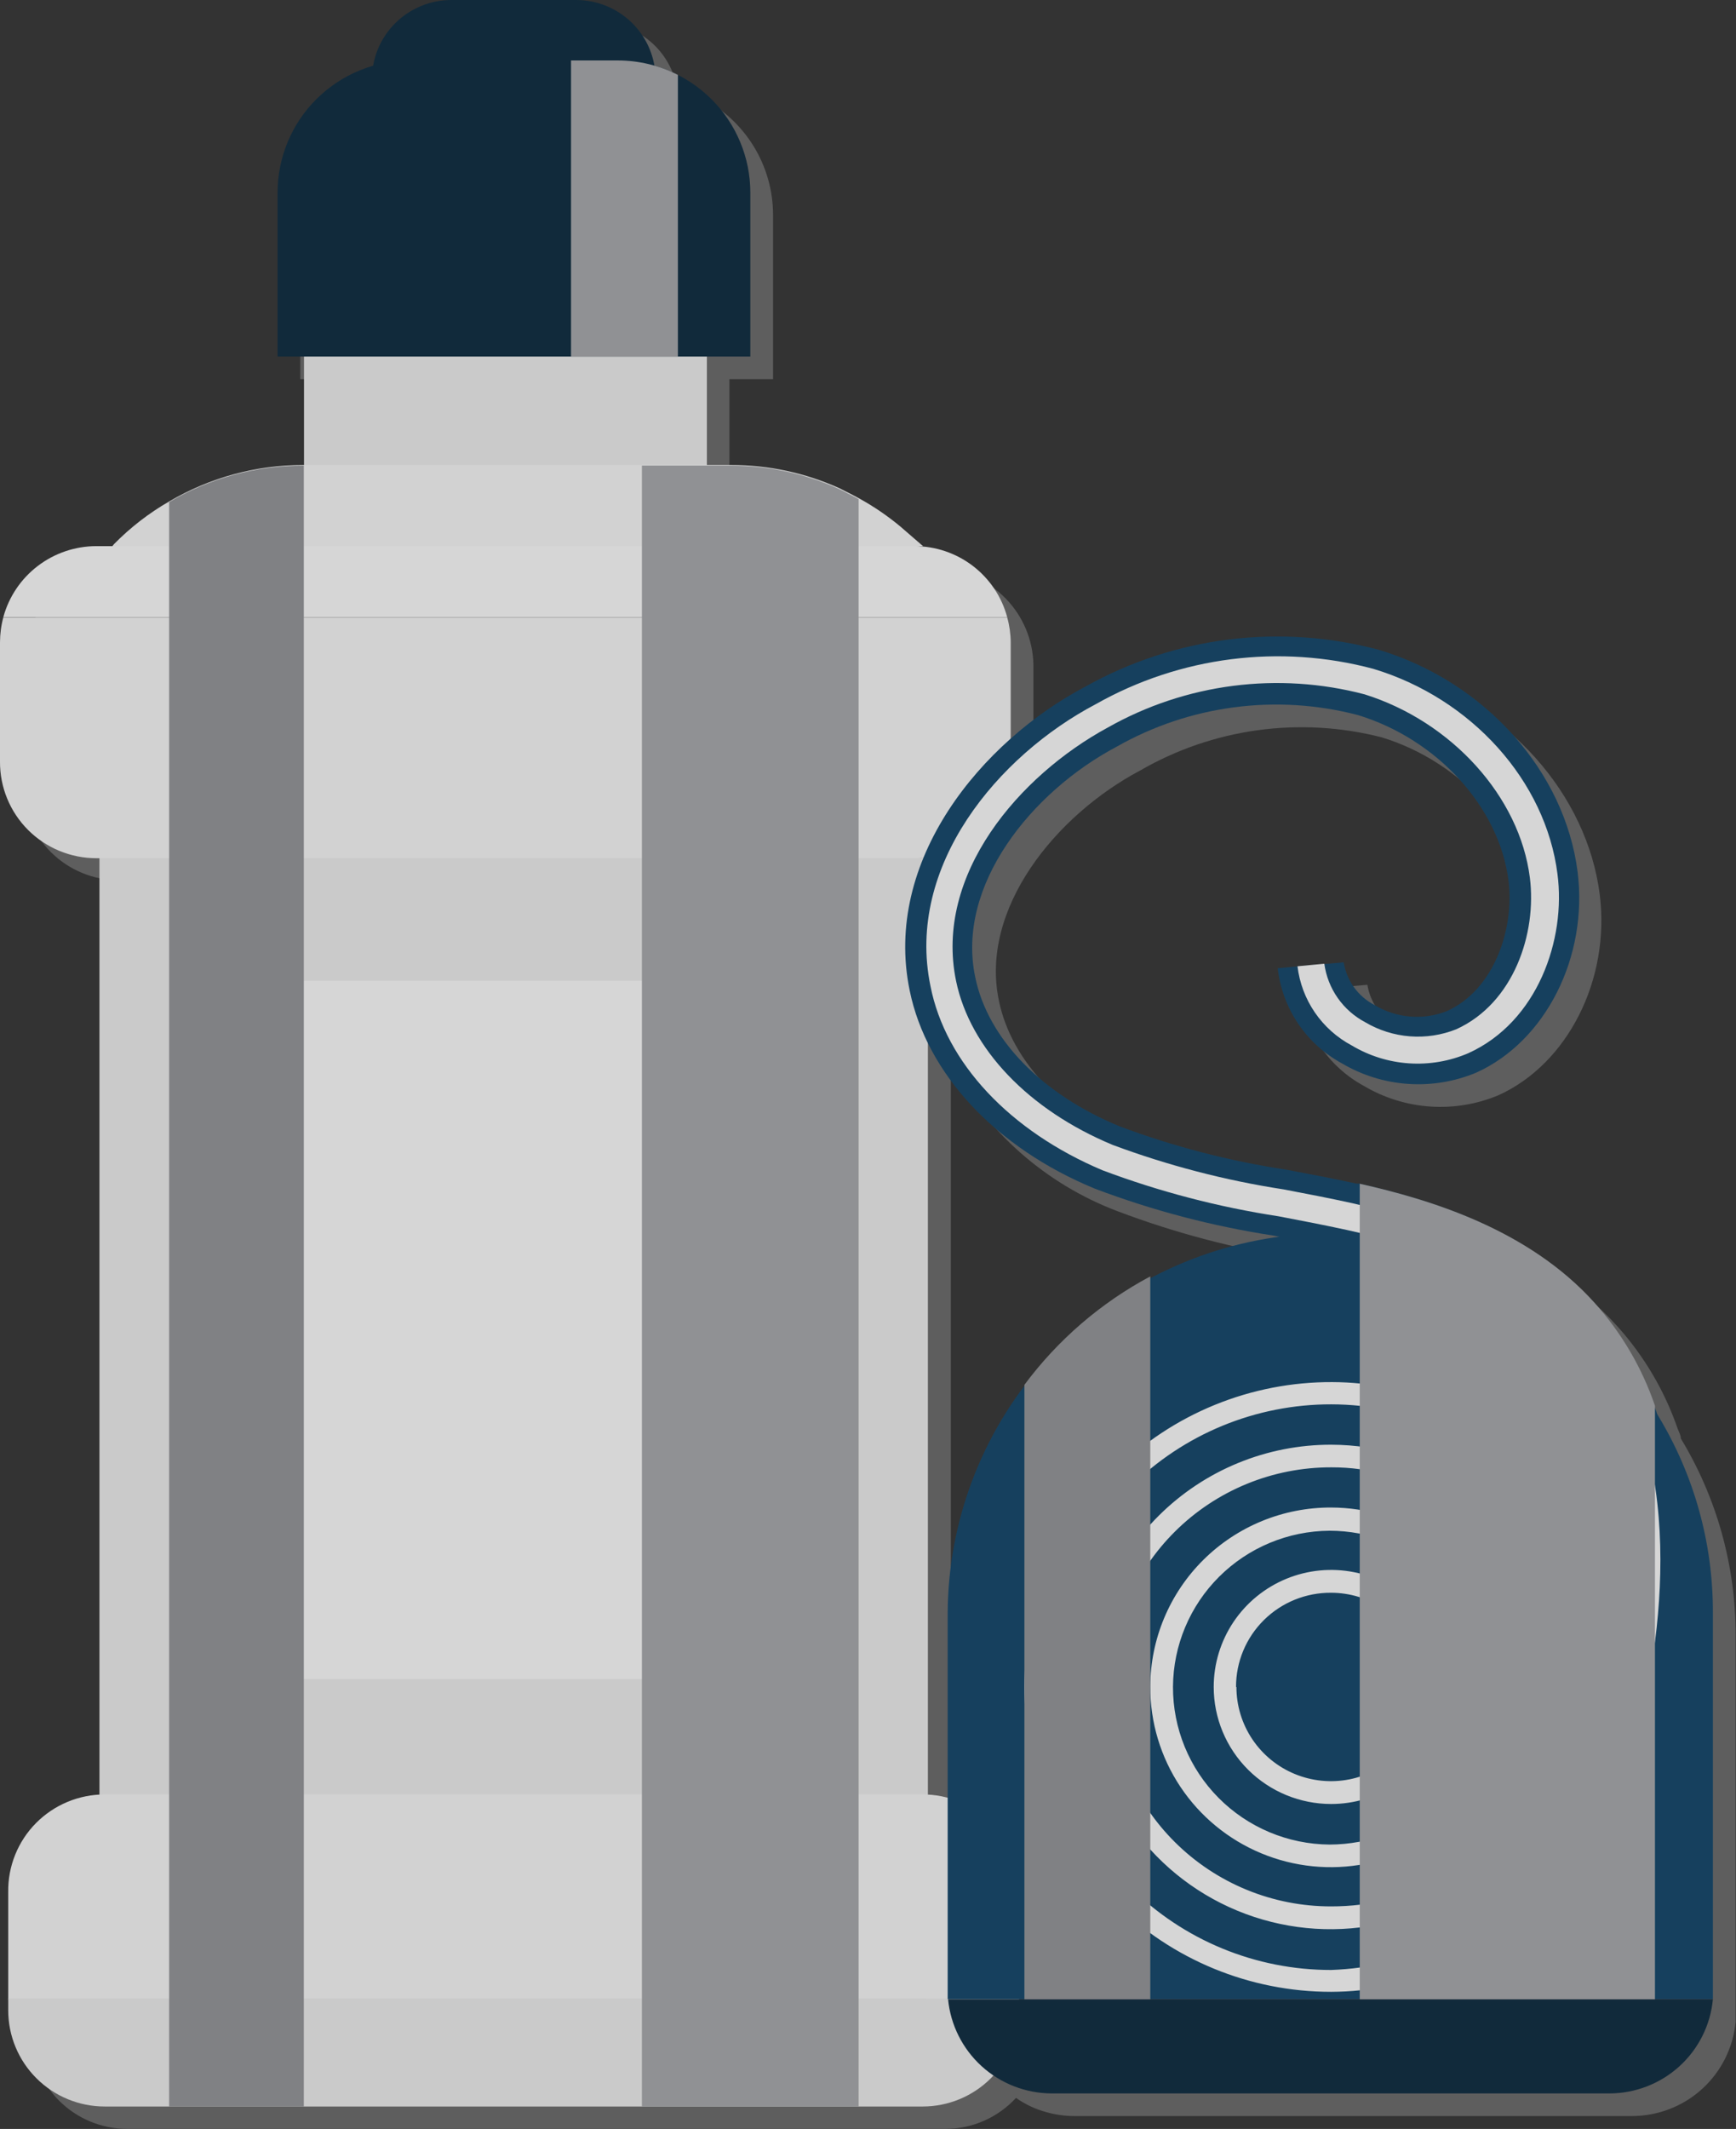 <svg width="133" height="163" viewBox="0 0 133 163" fill="none" xmlns="http://www.w3.org/2000/svg">
<rect x="0" y="0" width="133" height="163" fill="#333333" stroke="none"/>
<g opacity="0.8">
<g style="mix-blend-mode:multiply" opacity="0.7">
<path d="M128.771 110.135C128.771 109.881 128.621 109.627 128.531 109.388C127.534 106.493 125.963 103.827 123.911 101.548C118.812 95.873 111.238 93.618 105.914 92.439H105.704C103.919 92.035 102.12 91.692 100.365 91.364C96.008 90.703 91.731 89.597 87.602 88.063C81.603 85.584 77.493 81.313 76.534 76.639C75.034 69.605 80.868 62.422 87.362 58.987C92.948 55.762 99.584 54.85 105.839 56.449C111.928 58.301 116.682 63.527 117.387 69.142C117.852 72.741 116.337 77.46 112.663 79.133C111.766 79.481 110.8 79.619 109.84 79.536C108.88 79.453 107.953 79.152 107.129 78.655C106.506 78.334 105.968 77.872 105.557 77.307C105.145 76.742 104.872 76.088 104.759 75.4L102.18 75.624L99.585 75.862C99.754 77.382 100.29 78.838 101.146 80.107C102.003 81.376 103.155 82.42 104.504 83.15C106.047 84.061 107.783 84.599 109.572 84.721C111.362 84.843 113.155 84.545 114.808 83.852C120.117 81.448 123.371 74.996 122.562 68.5C121.587 60.794 115.483 53.955 107.354 51.491C99.774 49.448 91.691 50.462 84.857 54.313C82.814 55.396 80.906 56.714 79.173 58.241V50.908C79.141 49.017 78.39 47.208 77.07 45.847C75.751 44.486 73.962 43.674 72.064 43.576H72.424L70.669 42.083C69.68 41.272 68.615 40.557 67.49 39.947C66.98 39.663 66.455 39.41 65.915 39.171C63.309 37.974 60.476 37.348 57.606 37.334H55.882V29.031H59.226V16.427C59.22 14.569 58.699 12.749 57.719 11.168C56.74 9.587 55.341 8.306 53.677 7.467C53.102 7.174 52.499 6.939 51.877 6.765C51.633 5.356 50.898 4.079 49.8 3.158C48.702 2.238 47.313 1.733 45.878 1.732H36.355C34.919 1.733 33.53 2.238 32.433 3.158C31.335 4.079 30.599 5.356 30.355 6.765C28.238 7.368 26.375 8.642 25.049 10.393C23.723 12.145 23.006 14.278 23.006 16.472V29.031H25.016V37.334C22.311 37.348 19.636 37.895 17.144 38.943C14.653 39.992 12.394 41.52 10.498 43.442L10.378 43.561H9.119C7.497 43.564 5.921 44.097 4.634 45.08C3.346 46.062 2.419 47.438 1.995 48.997C1.833 49.622 1.748 50.263 1.74 50.908V60.048C1.74 61.996 2.517 63.865 3.901 65.243C5.285 66.621 7.162 67.395 9.119 67.395H9.359V139.211C7.476 139.306 5.703 140.117 4.403 141.475C3.102 142.834 2.375 144.637 2.37 146.513V154.742V155.653C2.374 157.603 3.154 159.471 4.541 160.849C5.927 162.226 7.805 163 9.764 163H72.424C73.442 162.998 74.449 162.787 75.381 162.378C76.313 161.969 77.15 161.372 77.838 160.625C78.562 161.131 79.369 161.505 80.223 161.731C80.902 161.917 81.603 162.012 82.308 162.014H125.021C127.011 162.015 128.929 161.276 130.399 159.942C131.87 158.607 132.787 156.774 132.97 154.801C132.97 154.562 132.97 154.323 132.97 154.07V125.218C132.985 119.902 131.532 114.684 128.771 110.135ZM72.514 67.395H71.779C72.035 67.386 72.291 67.361 72.544 67.32L72.514 67.395ZM74.344 125.218V139.45C73.855 139.312 73.352 139.232 72.844 139.211V81.507C75.592 86.672 80.134 90.664 85.622 92.737C90.052 94.413 94.647 95.619 99.33 96.336C91.719 97.483 84.863 101.558 80.238 107.686C76.408 112.735 74.338 118.891 74.344 125.218Z" fill="#808080"/>
</g>
<path d="M23.291 39.007L54.157 39.007V21.579L23.291 21.579L23.291 39.007Z" fill="#F0F0F0"/>
<path d="M8.069 42.367H60.711L64.205 42.172H65.705L70.49 41.814H70.714L68.99 40.321C68.01 39.506 66.956 38.786 65.84 38.17C65.33 37.886 64.805 37.633 64.34 37.394C61.722 36.209 58.878 35.597 56.002 35.602H23.247C19.628 35.597 16.074 36.562 12.958 38.394C11.406 39.288 9.983 40.389 8.729 41.665L8.609 41.814L8.069 42.367Z" fill="#FAFAFA"/>
<path d="M71.089 65.663H7.619V139.017H71.089V65.663Z" fill="#F0F0F0"/>
<path d="M0.63 144.856C0.616 143.88 0.797 142.912 1.163 142.006C1.528 141.101 2.07 140.277 2.758 139.582C3.446 138.887 4.266 138.336 5.17 137.959C6.074 137.583 7.044 137.389 8.024 137.389H70.685C71.664 137.389 72.633 137.583 73.536 137.959C74.439 138.336 75.258 138.888 75.945 139.583C76.632 140.278 77.173 141.102 77.537 142.007C77.9 142.913 78.079 143.881 78.064 144.856V153.084H0.63V144.856Z" fill="#FAFAFA"/>
<path d="M0.63 153.01V153.92C0.63 154.887 0.821 155.845 1.193 156.738C1.564 157.631 2.109 158.443 2.796 159.126C3.482 159.81 4.297 160.352 5.194 160.722C6.091 161.092 7.053 161.283 8.024 161.283H70.684C72.641 161.283 74.518 160.509 75.902 159.131C77.286 157.753 78.063 155.884 78.063 153.935V153.024L0.63 153.01Z" fill="#F0F0F0"/>
<path d="M77.163 47.265C77.337 47.887 77.428 48.53 77.433 49.176V58.316C77.437 59.285 77.249 60.245 76.879 61.142C76.51 62.039 75.966 62.854 75.278 63.541C74.591 64.228 73.775 64.772 72.876 65.144C71.977 65.516 71.013 65.708 70.04 65.708H7.379C6.406 65.708 5.443 65.516 4.545 65.144C3.647 64.772 2.831 64.227 2.145 63.54C1.46 62.853 0.917 62.038 0.549 61.141C0.181 60.244 -0.006 59.284 0 58.316V49.176C0.001 48.531 0.086 47.888 0.255 47.265H77.163Z" fill="#FAFAFA"/>
<path d="M7.379 41.814H70.039C71.662 41.812 73.241 42.343 74.529 43.326C75.817 44.309 76.743 45.689 77.163 47.25H0.255C0.679 45.691 1.606 44.315 2.894 43.333C4.181 42.35 5.757 41.817 7.379 41.814V41.814Z" fill="white"/>
<path d="M17.742 128.563H60.816L60.816 75.086H17.742L17.742 128.563Z" fill="white"/>
<path d="M28.496 6.063V13.53H50.227V6.063C50.227 5.267 50.07 4.478 49.764 3.743C49.458 3.007 49.009 2.339 48.444 1.776C47.879 1.213 47.207 0.766 46.468 0.462C45.73 0.157 44.938 1.83928e-05 44.138 1.83928e-05H34.6C33.799 -0.002 33.005 0.153 32.265 0.457C31.524 0.761 30.851 1.207 30.284 1.771C29.717 2.334 29.267 3.003 28.96 3.739C28.654 4.476 28.496 5.266 28.496 6.063V6.063Z" fill="#09283D"/>
<path d="M21.267 14.739V27.299H57.486V14.739C57.482 12.059 56.411 9.49 54.508 7.595C52.605 5.7 50.024 4.633 47.333 4.629H31.495C30.155 4.62 28.827 4.874 27.587 5.377C26.346 5.881 25.218 6.624 24.267 7.564C23.316 8.504 22.561 9.622 22.047 10.853C21.532 12.085 21.267 13.405 21.267 14.739V14.739Z" fill="#09283D"/>
<g style="mix-blend-mode:overlay">
<path d="M43.748 4.629V27.299H51.937V5.734C50.512 5.009 48.934 4.63 47.333 4.629H43.748Z" fill="#A7A9AC"/>
</g>
<g style="mix-blend-mode:overlay">
<path d="M49.178 35.647V161.283H65.78V38.215C65.27 37.931 64.745 37.678 64.281 37.438C61.662 36.253 58.818 35.642 55.942 35.647H49.178Z" fill="#A7A9AC"/>
</g>
<g style="mix-blend-mode:overlay">
<path d="M12.958 38.439V161.283H23.276V35.647C19.647 35.637 16.083 36.602 12.958 38.439V38.439Z" fill="#939598"/>
</g>
<path d="M72.604 123.486V152.323C72.604 152.576 72.604 152.815 72.604 153.054H131.23C131.23 152.815 131.23 152.576 131.23 152.323V123.486C131.248 118.165 129.795 112.942 127.031 108.388V108.388L126.791 108C125.615 106.138 124.232 104.414 122.666 102.863C120.529 100.718 118.063 98.924 115.363 97.546V97.546C111.905 95.776 108.126 94.715 104.249 94.425C103.499 94.425 102.749 94.425 102 94.425C100.544 94.424 99.09 94.529 97.65 94.739C90.716 95.762 84.378 99.224 79.784 104.497C75.19 109.769 72.643 116.505 72.604 123.486V123.486Z" fill="#0F4469"/>
<path d="M72.634 153.069C72.824 155.037 73.74 156.864 75.206 158.197C76.672 159.529 78.583 160.273 80.568 160.282H123.282C125.271 160.283 127.189 159.544 128.66 158.209C130.13 156.875 131.047 155.042 131.23 153.069H72.634Z" fill="#09283D"/>
<path d="M80.223 129.146C80.225 126.303 80.79 123.488 81.885 120.862C82.979 118.237 84.583 115.852 86.604 113.844C88.625 111.836 91.024 110.244 93.663 109.159C96.302 108.074 99.13 107.518 101.985 107.522C102.736 107.523 103.487 107.563 104.235 107.641C109.58 108.185 114.533 110.685 118.135 114.656C121.736 118.627 123.73 123.787 123.73 129.138C123.73 134.489 121.736 139.649 118.135 143.62C114.533 147.591 109.58 150.091 104.235 150.635C103.488 150.738 102.738 150.802 101.985 150.829C99.125 150.833 96.292 150.275 93.649 149.186C91.006 148.098 88.605 146.5 86.583 144.486C84.561 142.471 82.959 140.079 81.867 137.447C80.776 134.815 80.217 131.993 80.223 129.146V129.146ZM78.483 129.146C78.491 135.345 80.971 141.288 85.378 145.668C89.785 150.048 95.758 152.506 101.985 152.502C102.736 152.499 103.487 152.46 104.235 152.382C109.449 151.894 114.349 149.681 118.154 146.098C121.959 142.515 124.451 137.767 125.231 132.61C125.4 131.463 125.485 130.305 125.486 129.146C125.486 128.877 125.486 128.623 125.486 128.339C125.457 127.338 125.357 126.34 125.186 125.352C124.339 120.279 121.833 115.627 118.058 112.116C114.283 108.606 109.45 106.435 104.31 105.939C103.562 105.861 102.811 105.821 102.06 105.819C98.973 105.807 95.914 106.402 93.058 107.568C90.202 108.734 87.605 110.45 85.415 112.616C83.226 114.782 81.487 117.357 80.297 120.194C79.108 123.03 78.491 126.072 78.483 129.146V129.146Z" fill="white"/>
<path d="M83.312 129.146C83.31 132.813 84.398 136.398 86.441 139.449C88.484 142.501 91.39 144.88 94.791 146.288C98.191 147.695 101.935 148.067 105.548 147.357C109.161 146.646 112.482 144.885 115.09 142.297C117.698 139.708 119.477 136.407 120.202 132.812C120.927 129.217 120.566 125.488 119.163 122.097C117.761 118.706 115.38 115.806 112.323 113.762C109.265 111.718 105.668 110.622 101.985 110.613C99.537 110.609 97.112 111.085 94.848 112.015C92.585 112.944 90.528 114.308 88.794 116.029C87.06 117.75 85.683 119.794 84.743 122.044C83.802 124.295 83.316 126.708 83.312 129.146ZM85.052 129.146C85.056 126.935 85.497 124.748 86.35 122.707C87.203 120.667 88.452 118.814 90.024 117.254C91.596 115.694 93.462 114.457 95.514 113.615C97.566 112.773 99.765 112.341 101.985 112.345C102.737 112.342 103.489 112.392 104.234 112.495C108.288 113.036 112.006 115.024 114.699 118.089C117.392 121.154 118.876 125.088 118.876 129.161C118.876 133.233 117.392 137.167 114.699 140.232C112.006 143.297 108.288 145.285 104.234 145.826C103.488 145.917 102.737 145.962 101.985 145.961C99.764 145.965 97.564 145.533 95.511 144.69C93.457 143.847 91.591 142.609 90.019 141.047C88.446 139.486 87.198 137.631 86.346 135.589C85.494 133.546 85.054 131.357 85.052 129.146Z" fill="white"/>
<path d="M88.126 129.146C88.118 131.869 88.92 134.535 90.433 136.804C91.946 139.074 94.1 140.845 96.625 141.895C99.149 142.945 101.929 143.226 104.613 142.702C107.298 142.178 109.766 140.874 111.706 138.953C113.645 137.032 114.969 134.582 115.51 131.911C116.05 129.241 115.783 126.471 114.743 123.952C113.702 121.433 111.934 119.278 109.663 117.76C107.392 116.241 104.72 115.428 101.984 115.422C100.169 115.416 98.371 115.766 96.692 116.453C95.013 117.14 93.486 118.149 92.199 119.424C90.912 120.698 89.89 122.213 89.191 123.881C88.492 125.549 88.13 127.338 88.126 129.146V129.146ZM89.866 129.146C89.886 125.983 91.156 122.956 93.402 120.72C95.648 118.483 98.688 117.218 101.864 117.199C102.619 117.2 103.372 117.27 104.114 117.408C106.943 117.846 109.521 119.276 111.383 121.441C113.245 123.606 114.269 126.362 114.269 129.213C114.269 132.063 113.245 134.82 111.383 136.985C109.521 139.149 106.943 140.58 104.114 141.018C103.372 141.155 102.619 141.225 101.864 141.227C98.666 141.203 95.608 139.919 93.359 137.654C91.11 135.39 89.854 132.33 89.866 129.146V129.146Z" fill="white"/>
<path d="M92.986 129.161C92.986 127.388 93.514 125.656 94.502 124.183C95.491 122.709 96.897 121.561 98.541 120.882C100.185 120.204 101.994 120.027 103.74 120.373C105.486 120.718 107.089 121.572 108.347 122.825C109.606 124.078 110.463 125.674 110.81 127.413C111.157 129.151 110.979 130.952 110.298 132.589C109.617 134.227 108.464 135.626 106.984 136.611C105.504 137.595 103.764 138.121 101.984 138.121C99.598 138.121 97.309 137.177 95.621 135.496C93.934 133.816 92.986 131.537 92.986 129.161ZM94.726 129.161C94.726 130.587 95.15 131.98 95.945 133.166C96.741 134.352 97.871 135.277 99.194 135.823C100.517 136.369 101.972 136.513 103.377 136.236C104.782 135.959 106.073 135.273 107.086 134.266C108.1 133.259 108.791 131.975 109.072 130.577C109.354 129.179 109.212 127.729 108.666 126.411C108.12 125.092 107.194 123.965 106.005 123.171C104.816 122.376 103.417 121.951 101.984 121.948C101.029 121.94 100.081 122.121 99.196 122.48C98.311 122.839 97.507 123.369 96.829 124.04C96.151 124.711 95.613 125.509 95.247 126.388C94.881 127.267 94.694 128.209 94.696 129.161H94.726Z" fill="white"/>
<path d="M69.695 75.847C70.999 82.209 76.294 87.884 83.868 91.005C88.297 92.682 92.892 93.888 97.576 94.604V94.604C99.285 94.933 101.055 95.261 102.75 95.635L104.099 95.948C110.728 97.576 115.243 99.876 118.212 103.191C120.839 106.277 122.447 110.094 122.817 114.122C123.029 114.176 123.228 114.271 123.403 114.402C123.578 114.533 123.725 114.696 123.837 114.884C125.441 117.482 125.156 120.618 125.081 123.545C125.081 124.158 125.081 124.755 124.976 125.367C124.806 127.712 124.501 130.046 124.061 132.356L125.036 132.595L126.266 132.894C126.431 132.252 126.566 131.624 126.716 131.012C128.756 121.903 128.846 114.406 126.956 108.358C126.956 108.104 126.791 107.85 126.716 107.611C125.723 104.705 124.152 102.029 122.097 99.741C116.998 94.067 109.424 91.811 104.099 90.617C104.03 90.632 103.959 90.632 103.89 90.617C102.105 90.229 100.305 89.885 98.55 89.556C94.192 88.898 89.914 87.787 85.787 86.241C79.788 83.777 75.679 79.506 74.719 74.832C73.219 67.783 79.053 60.615 85.532 57.181C91.139 53.991 97.778 53.117 104.024 54.746C110.114 56.598 114.868 61.81 115.573 67.44C116.023 71.039 114.523 75.758 110.848 77.415C109.953 77.769 108.987 77.911 108.027 77.831C107.067 77.751 106.138 77.45 105.314 76.953C104.69 76.63 104.151 76.166 103.739 75.598C103.327 75.03 103.055 74.374 102.945 73.682L100.485 73.891L97.89 74.13C98.061 75.649 98.597 77.105 99.454 78.374C100.31 79.643 101.461 80.687 102.81 81.418C104.352 82.329 106.088 82.866 107.878 82.988C109.667 83.11 111.46 82.813 113.113 82.12C118.422 79.715 121.677 73.264 120.867 66.768C119.892 59.062 113.788 52.223 105.659 49.759C98.08 47.728 90.004 48.736 83.163 52.566C75.214 56.748 67.625 65.872 69.695 75.847Z" fill="#0F4469"/>
<path d="M125.501 132.536C127.451 124.71 129.445 110.135 121.002 100.787C116.127 95.381 108.749 93.32 103.619 92.125C101.865 91.737 100.065 91.394 98.34 91.065C93.87 90.378 89.483 89.237 85.247 87.66C78.813 84.987 74.329 80.298 73.249 75.116C71.554 66.962 78.093 59.376 84.872 55.702C90.846 52.328 97.909 51.417 104.549 53.163C111.223 55.254 116.427 61.004 117.207 67.201C117.747 71.457 115.977 76.803 111.568 78.805C110.442 79.254 109.227 79.439 108.018 79.346C106.809 79.252 105.637 78.883 104.594 78.267C103.752 77.822 103.028 77.183 102.483 76.404C101.938 75.625 101.587 74.728 101.46 73.787L99.405 73.981C99.555 75.25 100.012 76.464 100.735 77.52C101.459 78.576 102.427 79.442 103.559 80.044C104.893 80.841 106.397 81.311 107.949 81.414C109.5 81.518 111.054 81.253 112.483 80.641C117.807 78.237 119.982 71.92 119.322 66.917C118.422 59.809 112.753 53.477 105.209 51.207C98.043 49.295 90.41 50.266 83.957 53.91C76.458 57.853 69.379 66.29 71.284 75.489C72.439 81.388 77.388 86.615 84.467 89.602C88.831 91.241 93.355 92.422 97.965 93.126C99.69 93.454 101.46 93.798 103.184 94.171C108.044 95.246 115.003 97.248 119.472 102.205C127.286 110.897 125.366 124.606 123.521 132.073L125.501 132.536Z" fill="white"/>
<g style="mix-blend-mode:overlay">
<g style="mix-blend-mode:overlay">
<path d="M104.174 90.632V153.069H126.791V107.626C125.798 104.72 124.227 102.044 122.172 99.756C117.072 94.082 109.484 91.826 104.174 90.632Z" fill="#A7A9AC"/>
</g>
</g>
<g style="mix-blend-mode:overlay">
<g style="mix-blend-mode:overlay">
<path d="M78.483 106.028V153.069H88.127V97.725C84.335 99.749 81.042 102.585 78.483 106.028Z" fill="#939598"/>
</g>
</g>
</g>
</svg>
